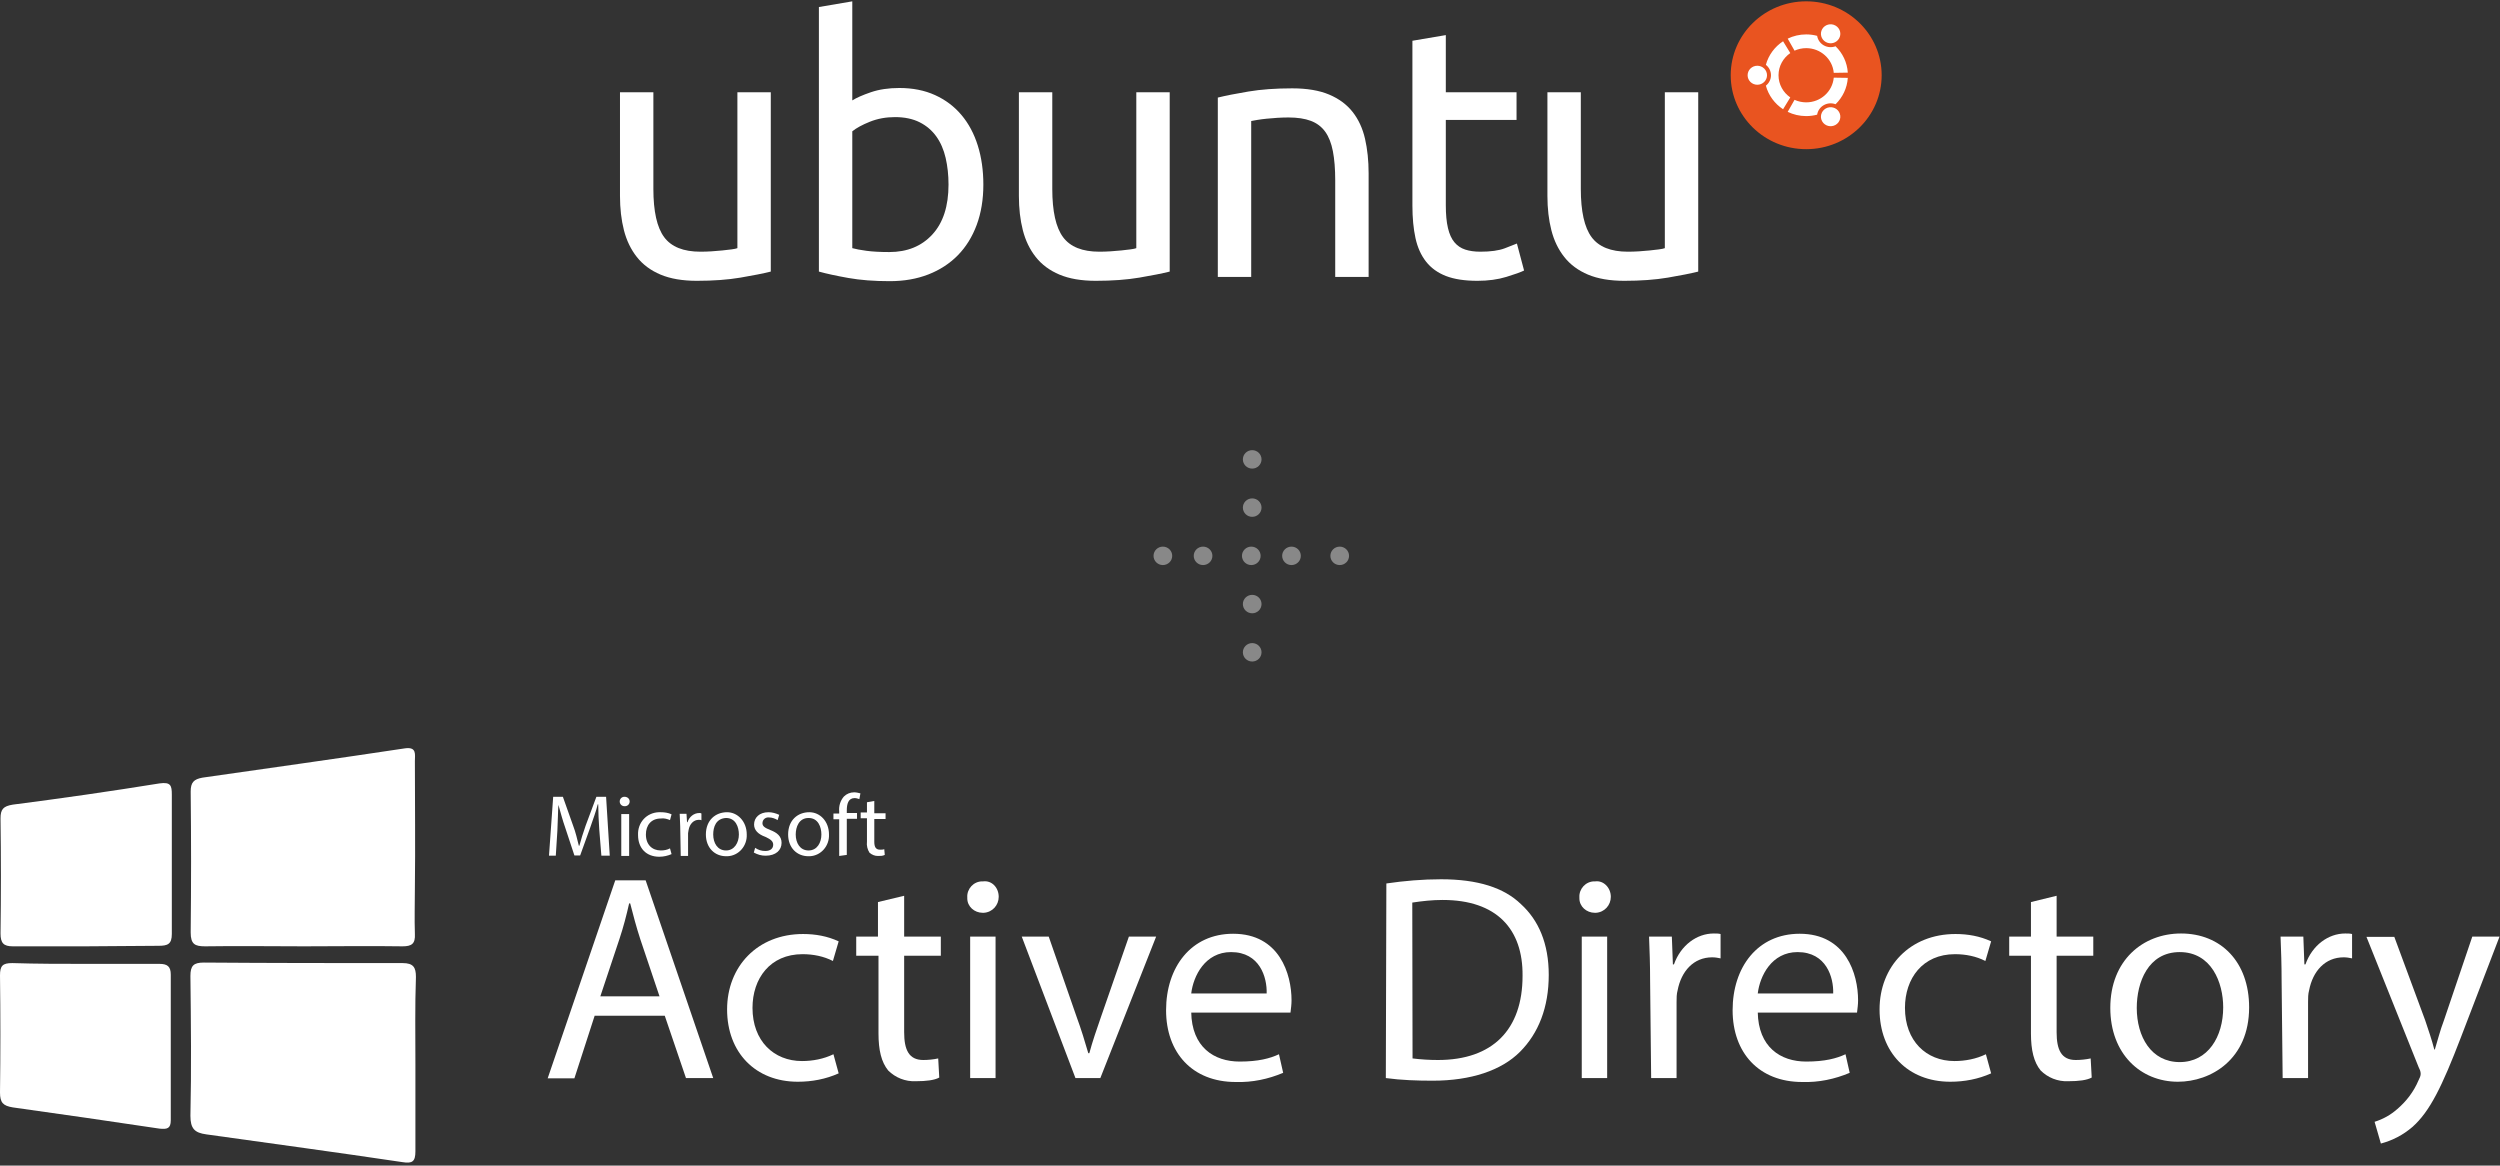 <?xml version="1.0" encoding="UTF-8"?>
<svg width="311px" height="145px" viewBox="0 0 311 145" version="1.1" xmlns="http://www.w3.org/2000/svg" xmlns:xlink="http://www.w3.org/1999/xlink">
    <rect x="0" y="0" width="311" height="145" fill="#333333" stroke="none"/>
    <!-- Generator: Sketch 55.1 (78136) - https://sketchapp.com -->
    <title>Group 2</title>
    <desc>Created with Sketch.</desc>
    <g id="final-version" stroke="none" stroke-width="1" fill="none" fill-rule="evenodd">
        <g id="FINAL---Takeover-large-screen-Copy-2" transform="translate(-840, -199)">
            <g id="Group-2" transform="translate(840, 199)">
                <g id="+" transform="translate(143, 56)" fill="#888888">
                    <path d="M12.661,14.294 C13.303,14.294 13.823,13.781 13.823,13.149 C13.823,12.513 13.303,12 12.661,12 C12.019,12 11.5,12.513 11.5,13.149 C11.5,13.781 12.019,14.294 12.661,14.294" id="Fill-8"></path>
                    <path d="M12.774,8.294 C13.416,8.294 13.935,7.781 13.935,7.147 C13.935,6.513 13.416,6 12.774,6 C12.132,6 11.613,6.513 11.613,7.147 C11.613,7.781 12.132,8.294 12.774,8.294" id="Fill-10"></path>
                    <path d="M12.774,2.294 C13.416,2.294 13.935,1.778 13.935,1.146 C13.935,0.513 13.416,0 12.774,0 C12.132,0 11.613,0.513 11.613,1.146 C11.613,1.778 12.132,2.294 12.774,2.294" id="Fill-12"></path>
                    <path d="M12.774,20.294 C13.416,20.294 13.935,19.778 13.935,19.146 C13.935,18.513 13.416,18 12.774,18 C12.132,18 11.613,18.513 11.613,19.146 C11.613,19.778 12.132,20.294 12.774,20.294" id="Fill-14"></path>
                    <path d="M12.774,26.294 C13.416,26.294 13.935,25.781 13.935,25.147 C13.935,24.513 13.416,24 12.774,24 C12.132,24 11.613,24.513 11.613,25.147 C11.613,25.781 12.132,26.294 12.774,26.294" id="Fill-16"></path>
                    <path d="M6.661,14.294 C7.303,14.294 7.823,13.781 7.823,13.149 C7.823,12.513 7.303,12 6.661,12 C6.019,12 5.5,12.513 5.5,13.149 C5.5,13.781 6.019,14.294 6.661,14.294" id="Fill-18"></path>
                    <path d="M1.661,14.294 C2.303,14.294 2.823,13.781 2.823,13.149 C2.823,12.513 2.303,12 1.661,12 C1.019,12 0.5,12.513 0.5,13.149 C0.5,13.781 1.019,14.294 1.661,14.294" id="Fill-20"></path>
                    <path d="M17.661,14.294 C18.303,14.294 18.823,13.781 18.823,13.149 C18.823,12.513 18.303,12 17.661,12 C17.019,12 16.5,12.513 16.5,13.149 C16.5,13.781 17.019,14.294 17.661,14.294" id="Fill-22"></path>
                    <path d="M23.661,14.294 C24.303,14.294 24.823,13.781 24.823,13.149 C24.823,12.513 24.303,12 23.661,12 C23.019,12 22.5,12.513 22.5,13.149 C22.5,13.781 23.019,14.294 23.661,14.294" id="Fill-24"></path>
                </g>
                <g id="ubuntu_white-orange_hex" transform="translate(77, 0)" fill-rule="nonzero">
                    <g id="Group" fill="#FFFFFF">
                        <path d="M18.886,33.785 C17.933,34.021 16.675,34.271 15.112,34.536 C13.549,34.801 11.74,34.933 9.685,34.933 C7.898,34.933 6.394,34.675 5.173,34.161 C3.952,33.646 2.97,32.917 2.226,31.974 C1.481,31.031 0.945,29.919 0.617,28.638 C0.29,27.357 0.126,25.937 0.126,24.375 L0.126,11.476 L4.28,11.476 L4.28,23.492 C4.28,26.29 4.727,28.293 5.62,29.5 C6.513,30.707 8.017,31.311 10.131,31.311 C10.578,31.311 11.039,31.296 11.516,31.266 C11.992,31.238 12.439,31.201 12.856,31.156 C13.273,31.112 13.652,31.068 13.995,31.024 C14.337,30.98 14.583,30.928 14.732,30.87 L14.732,11.476 L18.886,11.476 L18.886,33.785 L18.886,33.785 Z" id="Path"></path>
                        <path d="M29.025,12.492 C29.531,12.169 30.298,11.83 31.326,11.477 C32.353,11.123 33.537,10.946 34.877,10.946 C36.544,10.946 38.026,11.241 39.321,11.83 C40.616,12.419 41.711,13.243 42.604,14.304 C43.498,15.364 44.175,16.631 44.636,18.103 C45.098,19.576 45.329,21.195 45.329,22.962 C45.329,24.817 45.053,26.489 44.503,27.976 C43.951,29.463 43.169,30.722 42.157,31.753 C41.145,32.784 39.924,33.58 38.494,34.138 C37.065,34.697 35.457,34.977 33.67,34.977 C31.734,34.977 30.023,34.845 28.534,34.58 C27.044,34.315 25.824,34.05 24.871,33.785 L24.871,0.874 L29.025,0.167 L29.025,12.492 L29.025,12.492 Z M29.025,30.869 C29.442,30.987 30.03,31.098 30.79,31.201 C31.549,31.304 32.494,31.355 33.626,31.355 C35.859,31.355 37.646,30.626 38.986,29.169 C40.326,27.711 40.996,25.642 40.996,22.962 C40.996,21.785 40.877,20.68 40.639,19.649 C40.4,18.618 40.014,17.727 39.478,16.976 C38.941,16.225 38.249,15.636 37.401,15.209 C36.552,14.782 35.531,14.568 34.341,14.568 C33.209,14.568 32.167,14.76 31.214,15.143 C30.261,15.526 29.531,15.923 29.025,16.335 L29.025,30.869 L29.025,30.869 Z" id="Shape"></path>
                        <path d="M68.511,33.785 C67.557,34.021 66.299,34.271 64.736,34.536 C63.173,34.801 61.364,34.933 59.309,34.933 C57.522,34.933 56.018,34.675 54.797,34.161 C53.576,33.646 52.593,32.917 51.85,31.974 C51.105,31.031 50.569,29.919 50.241,28.638 C49.914,27.357 49.75,25.937 49.75,24.375 L49.75,11.476 L53.904,11.476 L53.904,23.492 C53.904,26.29 54.351,28.293 55.244,29.5 C56.138,30.707 57.641,31.311 59.756,31.311 C60.202,31.311 60.664,31.296 61.14,31.266 C61.616,31.238 62.063,31.201 62.48,31.156 C62.897,31.112 63.277,31.068 63.619,31.024 C63.961,30.98 64.207,30.928 64.357,30.87 L64.357,11.476 L68.511,11.476 L68.511,33.785 L68.511,33.785 Z" id="Path"></path>
                        <path d="M74.495,12.139 C75.448,11.904 76.713,11.653 78.292,11.388 C79.87,11.123 81.687,10.99 83.741,10.99 C85.588,10.99 87.121,11.249 88.342,11.763 C89.563,12.279 90.538,13 91.268,13.928 C91.997,14.856 92.511,15.968 92.809,17.263 C93.106,18.56 93.256,19.988 93.256,21.549 L93.256,34.447 L89.101,34.447 L89.101,22.432 C89.101,21.018 89.004,19.811 88.811,18.809 C88.617,17.809 88.298,16.998 87.851,16.38 C87.404,15.761 86.808,15.313 86.064,15.033 C85.319,14.753 84.396,14.613 83.295,14.613 C82.848,14.613 82.386,14.628 81.91,14.657 C81.434,14.687 80.979,14.724 80.548,14.768 C80.115,14.812 79.728,14.864 79.386,14.922 C79.044,14.982 78.798,15.026 78.649,15.055 L78.649,34.447 L74.496,34.447 L74.496,12.139 L74.495,12.139 Z" id="Path"></path>
                        <path d="M102.859,11.477 L111.658,11.477 L111.658,14.922 L102.859,14.922 L102.859,25.524 C102.859,26.673 102.947,27.622 103.127,28.373 C103.305,29.125 103.573,29.714 103.93,30.14 C104.288,30.568 104.734,30.87 105.27,31.046 C105.806,31.223 106.432,31.311 107.147,31.311 C108.427,31.311 109.44,31.172 110.184,30.892 C110.928,30.612 111.435,30.413 111.703,30.295 L112.596,33.653 C112.179,33.859 111.441,34.124 110.385,34.447 C109.328,34.771 108.129,34.933 106.789,34.933 C105.211,34.933 103.908,34.735 102.881,34.337 C101.853,33.939 101.027,33.343 100.402,32.549 C99.777,31.753 99.337,30.774 99.084,29.611 C98.831,28.447 98.704,27.1 98.704,25.568 L98.704,5.071 L102.859,4.365 L102.859,11.477 L102.859,11.477 Z" id="Path"></path>
                        <path d="M134.259,33.785 C133.306,34.021 132.048,34.271 130.485,34.536 C128.921,34.801 127.113,34.933 125.058,34.933 C123.271,34.933 121.767,34.675 120.546,34.161 C119.325,33.646 118.342,32.917 117.598,31.974 C116.853,31.031 116.317,29.919 115.99,28.638 C115.662,27.357 115.499,25.937 115.499,24.375 L115.499,11.476 L119.653,11.476 L119.653,23.492 C119.653,26.29 120.1,28.293 120.993,29.5 C121.886,30.707 123.39,31.311 125.504,31.311 C125.951,31.311 126.412,31.296 126.889,31.266 C127.365,31.238 127.811,31.201 128.229,31.156 C128.646,31.112 129.025,31.068 129.368,31.024 C129.71,30.98 129.956,30.928 130.105,30.87 L130.105,11.476 L134.259,11.476 L134.259,33.785 L134.259,33.785 Z" id="Path"></path>
                    </g>
                    <g id="Group" transform="translate(138.241, 0)">
                        <ellipse id="Oval" fill="#E95420" cx="9.449" cy="9.361" rx="9.389" ry="9.196"></ellipse>
                        <path d="M4.577,9.361 C4.577,10.014 4.036,10.543 3.369,10.543 C2.703,10.543 2.162,10.014 2.162,9.361 C2.162,8.708 2.703,8.178 3.369,8.178 C4.036,8.178 4.577,8.708 4.577,9.361 Z M11.445,15.11 C11.778,15.675 12.516,15.869 13.093,15.543 C13.671,15.216 13.869,14.493 13.535,13.928 C13.202,13.362 12.464,13.169 11.887,13.495 C11.309,13.821 11.111,14.545 11.445,15.11 Z M13.535,4.794 C13.869,4.229 13.671,3.505 13.093,3.179 C12.516,2.853 11.778,3.047 11.445,3.612 C11.111,4.177 11.309,4.901 11.887,5.227 C12.464,5.554 13.202,5.36 13.535,4.794 Z M9.45,5.989 C11.248,5.989 12.724,7.339 12.879,9.062 L14.626,9.035 C14.543,7.755 13.976,6.604 13.102,5.755 C12.64,5.93 12.103,5.906 11.64,5.644 C11.177,5.382 10.888,4.939 10.811,4.458 C10.377,4.343 9.92,4.281 9.45,4.281 C8.623,4.281 7.842,4.47 7.149,4.807 L7.999,6.302 C8.44,6.102 8.932,5.989 9.45,5.989 Z M6.007,9.361 C6.007,8.22 6.585,7.212 7.471,6.602 L6.574,5.133 C5.535,5.813 4.761,6.849 4.434,8.065 C4.82,8.37 5.068,8.837 5.068,9.361 C5.068,9.885 4.821,10.352 4.434,10.657 C4.761,11.872 5.535,12.909 6.574,13.589 L7.471,12.12 C6.585,11.51 6.007,10.502 6.007,9.361 Z M9.45,12.733 C8.932,12.733 8.44,12.62 7.999,12.42 L7.149,13.915 C7.842,14.252 8.623,14.441 9.449,14.441 C9.92,14.441 10.377,14.379 10.811,14.264 C10.888,13.783 11.177,13.339 11.64,13.078 C12.103,12.816 12.64,12.792 13.102,12.967 C13.976,12.118 14.542,10.966 14.626,9.686 L12.878,9.66 C12.724,11.382 11.248,12.733 9.45,12.733 Z" id="Shape" fill="#FFFFFF"></path>
                    </g>
                </g>
                <g id="active-directory-1" transform="translate(0, 93)" fill="#FFFFFF" fill-rule="nonzero">
                    <path d="M51.677,39.385 L51.677,50.235 C51.677,51.506 51.286,51.767 50.08,51.571 C42,50.366 33.821,49.258 25.676,48.117 C24.209,47.922 23.688,47.401 23.688,45.804 C23.818,40.037 23.753,34.237 23.688,28.405 C23.688,27.134 24.079,26.743 25.35,26.743 C33.691,26.808 41.902,26.808 50.08,26.808 C51.416,26.808 51.742,27.329 51.742,28.535 C51.612,32.184 51.677,35.768 51.677,39.385 Z" id="path6"></path>
                    <path d="M37.829,24.723 C33.724,24.723 29.618,24.658 25.513,24.723 C24.242,24.723 23.721,24.462 23.721,22.996 C23.786,17.098 23.786,11.298 23.721,5.466 C23.721,4.326 24.112,3.935 25.187,3.739 C33.593,2.534 42,1.361 50.406,0.09 C51.872,-0.106 51.612,0.872 51.612,1.686 C51.612,6.9 51.677,12.211 51.612,17.424 C51.612,19.346 51.547,21.269 51.612,23.191 C51.677,24.397 51.221,24.723 50.08,24.723 C46.04,24.658 41.934,24.723 37.829,24.723 Z" id="path8"></path>
                    <path d="M10.655,26.906 L19.843,26.906 C20.821,26.906 21.244,27.232 21.244,28.242 L21.244,46.358 C21.244,47.401 20.788,47.498 19.843,47.401 C13.75,46.488 7.657,45.608 1.597,44.761 C0.391,44.566 0,44.175 0,42.904 C0.065,38.082 0.065,33.259 0,28.339 C0,27.134 0.326,26.808 1.531,26.808 C4.627,26.906 7.592,26.906 10.655,26.906 L10.655,26.906 Z" id="path10"></path>
                    <path d="M10.655,24.723 L1.597,24.723 C0.456,24.723 0.065,24.332 0.065,23.126 C0.13,18.369 0.13,13.612 0.065,8.822 C0.065,7.682 0.391,7.291 1.597,7.095 C7.69,6.313 13.783,5.433 19.843,4.456 C21.244,4.26 21.375,4.717 21.375,5.857 L21.375,23.191 C21.375,24.462 20.853,24.658 19.713,24.658 C16.683,24.658 13.62,24.723 10.655,24.723 L10.655,24.723 Z" id="path12"></path>
                    <path d="M74.55,10.223 C74.485,9.246 74.42,7.975 74.42,7.063 L74.355,7.063 C74.159,7.91 73.768,8.92 73.442,9.897 L72.172,13.416 L71.455,13.416 L70.314,9.963 C69.989,9.05 69.728,8.04 69.467,7.128 C69.402,7.975 69.402,9.246 69.337,10.354 L69.141,13.449 L68.294,13.449 L68.816,6.118 L70.021,6.118 L71.292,9.702 C71.618,10.549 71.813,11.429 72.009,12.211 L72.074,12.211 C72.269,11.494 72.53,10.614 72.856,9.702 L74.192,6.118 L75.397,6.118 L75.854,13.449 L74.811,13.449 L74.55,10.223 L74.55,10.223 Z" id="path14"></path>
                    <path d="M78.33,6.704 C78.33,7.03 78.069,7.291 77.743,7.291 L77.678,7.291 C77.352,7.291 77.092,7.03 77.092,6.704 C77.092,6.378 77.352,6.118 77.678,6.118 C78.069,6.118 78.33,6.378 78.33,6.704 Z M77.287,13.482 L77.287,8.268 L78.265,8.268 L78.265,13.482 L77.287,13.482 Z" id="path16"></path>
                    <path d="M83.543,13.253 C83.087,13.449 82.566,13.579 82.012,13.579 C80.415,13.579 79.373,12.537 79.373,10.875 C79.307,9.343 80.415,8.105 81.947,8.04 L82.207,8.04 C82.663,8.04 83.12,8.105 83.543,8.301 L83.348,9.018 C83.022,8.887 82.631,8.757 82.207,8.822 C81.002,8.822 80.35,9.669 80.35,10.81 C80.35,12.08 81.132,12.797 82.207,12.797 C82.598,12.797 82.989,12.732 83.348,12.537 L83.543,13.253 L83.543,13.253 Z" id="path18"></path>
                    <path d="M84.618,9.832 C84.618,9.246 84.553,8.692 84.553,8.236 L85.4,8.236 L85.466,9.278 L85.531,9.278 C85.726,8.627 86.313,8.138 86.997,8.138 C87.062,8.138 87.192,8.138 87.258,8.203 L87.258,9.05 C87.192,8.985 87.062,8.985 86.932,8.985 C86.28,8.985 85.791,9.506 85.661,10.256 C85.661,10.386 85.596,10.516 85.596,10.647 L85.596,13.482 L84.684,13.482 L84.618,9.832 L84.618,9.832 Z" id="path20"></path>
                    <path d="M92.895,10.81 C92.96,12.211 91.917,13.449 90.516,13.514 L90.32,13.514 C88.919,13.514 87.812,12.471 87.812,10.81 C87.812,9.018 89.017,8.04 90.451,8.04 C91.754,8.04 92.895,9.181 92.895,10.81 Z M88.724,10.81 C88.724,11.852 89.245,12.797 90.32,12.797 C91.363,12.797 91.917,11.82 91.917,10.81 C91.917,9.897 91.526,8.757 90.32,8.757 C89.05,8.822 88.724,9.897 88.724,10.81 Z" id="path22"></path>
                    <path d="M93.937,12.471 C94.328,12.732 94.719,12.862 95.208,12.862 C95.86,12.862 96.185,12.537 96.185,12.08 C96.185,11.689 95.925,11.429 95.208,11.103 C94.296,10.777 93.807,10.256 93.807,9.572 C93.807,8.724 94.458,8.04 95.599,8.04 C96.055,8.04 96.511,8.17 96.935,8.366 L96.739,9.018 C96.413,8.822 96.022,8.692 95.697,8.692 C95.24,8.627 94.849,8.952 94.849,9.409 C94.849,9.8 95.175,9.995 95.827,10.256 C96.674,10.582 97.228,11.038 97.228,11.852 C97.228,12.765 96.511,13.449 95.24,13.449 C94.719,13.449 94.263,13.319 93.774,13.058 L93.937,12.471 L93.937,12.471 Z" id="path24"></path>
                    <path d="M103.126,10.81 C103.191,12.211 102.148,13.449 100.747,13.514 L100.552,13.514 C99.15,13.514 98.043,12.471 98.043,10.81 C98.043,9.018 99.248,8.04 100.682,8.04 C102.018,8.04 103.126,9.181 103.126,10.81 Z M98.988,10.81 C98.988,11.852 99.509,12.797 100.584,12.797 C101.659,12.797 102.181,11.82 102.181,10.81 C102.181,9.897 101.79,8.757 100.584,8.757 C99.379,8.757 98.988,9.897 98.988,10.81 Z" id="path26"></path>
                    <path d="M104.396,13.482 L104.396,8.92 L103.68,8.92 L103.68,8.203 L104.396,8.203 L104.396,7.942 C104.331,7.291 104.527,6.606 104.983,6.085 C105.309,5.759 105.765,5.564 106.254,5.564 C106.514,5.564 106.775,5.629 107.036,5.694 L106.905,6.411 C106.71,6.346 106.514,6.281 106.319,6.281 C105.537,6.281 105.341,6.997 105.341,7.812 L105.341,8.138 L106.612,8.138 L106.612,8.855 L105.341,8.855 L105.341,13.351 L104.396,13.482 L104.396,13.482 Z" id="path28"></path>
                    <path d="M108.762,6.639 L108.762,8.17 L110.164,8.17 L110.164,8.887 L108.762,8.887 L108.762,11.722 C108.762,12.374 108.958,12.7 109.479,12.7 C109.675,12.7 109.87,12.7 110.001,12.634 L110.066,13.351 C109.805,13.482 109.544,13.482 109.219,13.482 C108.828,13.482 108.502,13.351 108.176,13.091 C107.915,12.7 107.785,12.178 107.85,11.689 L107.85,8.79 L107.068,8.79 L107.068,8.073 L107.85,8.073 L107.85,6.802 L108.762,6.639 L108.762,6.639 Z" id="path30"></path>
                    <path d="M73.964,33.39 L71.455,41.145 L68.131,41.145 L76.538,16.512 L80.317,16.512 L88.724,41.112 L85.335,41.112 L82.696,33.357 L73.964,33.357 L73.964,33.39 Z M82.044,30.946 L79.666,23.876 C79.144,22.279 78.753,20.78 78.395,19.379 L78.265,19.379 C77.939,20.845 77.548,22.344 77.059,23.81 L74.681,30.946 L82.044,30.946 L82.044,30.946 Z" id="path32"></path>
                    <path d="M104.331,40.526 C102.735,41.242 101.008,41.568 99.248,41.568 C93.97,41.568 90.451,37.919 90.451,32.575 C90.451,27.232 94.23,23.191 99.9,23.191 C101.431,23.191 102.93,23.452 104.331,24.104 L103.614,26.547 C102.474,25.961 101.171,25.7 99.835,25.7 C95.794,25.7 93.611,28.73 93.611,32.38 C93.611,36.485 96.251,38.994 99.77,38.994 C101.105,38.994 102.474,38.733 103.68,38.147 L104.331,40.526 L104.331,40.526 Z" id="path34"></path>
                    <path d="M112.477,18.434 L112.477,23.517 L117.039,23.517 L117.039,25.896 L112.477,25.896 L112.477,35.41 C112.477,37.593 113.063,38.864 114.856,38.864 C115.442,38.864 116.126,38.799 116.713,38.668 L116.843,41.047 C116.257,41.373 115.247,41.503 113.943,41.503 C112.607,41.568 111.369,41.047 110.489,40.167 C109.642,39.124 109.284,37.658 109.284,35.54 L109.284,25.896 L106.514,25.896 L106.514,23.517 L109.219,23.517 L109.219,19.216 L112.477,18.434 Z" id="path36"></path>
                    <path d="M124.239,18.564 C124.239,19.607 123.457,20.487 122.382,20.552 L122.252,20.552 C121.209,20.552 120.33,19.77 120.33,18.76 L120.33,18.63 C120.264,17.587 121.111,16.642 122.187,16.642 L122.317,16.642 C123.392,16.512 124.239,17.424 124.239,18.564 C124.239,18.499 124.239,18.499 124.239,18.564 Z M120.688,41.177 L120.688,23.517 L123.848,23.517 L123.848,41.112 L120.688,41.112 L120.688,41.177 Z" id="path38"></path>
                    <path d="M130.463,23.517 L133.917,33.455 C134.503,35.052 134.959,36.55 135.383,38.017 L135.513,38.017 C135.904,36.55 136.426,35.052 136.979,33.455 L140.433,23.517 L143.822,23.517 L136.882,41.112 L133.786,41.112 L127.107,23.517 L130.463,23.517 Z" id="path40"></path>
                    <path d="M148.188,32.901 C148.253,37.267 151.023,39.059 154.216,39.059 C156.529,39.059 157.996,38.668 159.103,38.147 L159.625,40.46 C157.768,41.242 155.78,41.666 153.727,41.601 C148.318,41.601 145.06,37.951 145.06,32.673 C145.06,27.329 148.155,23.159 153.401,23.159 C159.169,23.159 160.667,28.176 160.667,31.435 C160.667,31.956 160.602,32.412 160.537,32.966 L148.188,32.966 L148.188,32.901 L148.188,32.901 Z M157.572,30.588 C157.637,28.6 156.725,25.44 153.141,25.44 C149.915,25.44 148.449,28.405 148.188,30.588 L157.572,30.588 Z" id="path42"></path>
                    <path d="M172.463,16.903 C174.711,16.577 176.959,16.381 179.272,16.381 C183.834,16.381 187.092,17.424 189.21,19.477 C191.393,21.464 192.664,24.364 192.664,28.274 C192.664,32.315 191.393,35.54 189.08,37.854 C186.767,40.167 182.987,41.438 178.23,41.438 C176.307,41.438 174.32,41.373 172.397,41.112 L172.463,16.903 L172.463,16.903 Z M175.721,38.668 C176.763,38.799 177.839,38.864 178.881,38.864 C185.691,38.864 189.406,35.084 189.406,28.405 C189.471,22.572 186.18,18.955 179.468,18.955 C178.197,18.955 176.959,19.086 175.688,19.281 L175.721,38.668 Z" id="path44"></path>
                    <path d="M200.386,18.564 C200.386,19.607 199.604,20.487 198.529,20.552 L198.399,20.552 C197.356,20.552 196.476,19.77 196.476,18.76 L196.476,18.63 C196.411,17.587 197.258,16.642 198.334,16.642 L198.464,16.642 C199.474,16.512 200.386,17.424 200.386,18.564 C200.386,18.499 200.386,18.499 200.386,18.564 Z M196.77,41.177 L196.77,23.517 L199.93,23.517 L199.93,41.112 L196.77,41.112 L196.77,41.177 Z" id="path46"></path>
                    <path d="M205.274,29.024 C205.274,26.971 205.209,25.179 205.143,23.517 L207.978,23.517 L208.108,26.971 L208.239,26.971 C209.086,24.592 211.074,23.126 213.191,23.126 C213.517,23.126 213.778,23.126 214.039,23.191 L214.039,26.222 C213.713,26.156 213.387,26.091 212.996,26.091 C210.683,26.091 209.151,27.818 208.695,30.197 C208.565,30.653 208.565,31.174 208.565,31.663 L208.565,41.112 L205.404,41.112 L205.274,29.024 Z" id="path48"></path>
                    <path d="M218.665,32.901 C218.731,37.267 221.5,39.059 224.693,39.059 C227.007,39.059 228.473,38.668 229.581,38.147 L230.102,40.46 C228.245,41.242 226.257,41.666 224.205,41.601 C218.796,41.601 215.537,37.951 215.537,32.673 C215.537,27.329 218.633,23.159 223.879,23.159 C229.646,23.159 231.145,28.176 231.145,31.435 C231.145,31.956 231.08,32.412 231.014,32.966 L218.665,32.966 L218.665,32.901 L218.665,32.901 Z M228.049,30.588 C228.114,28.6 227.202,25.44 223.618,25.44 C220.392,25.44 218.926,28.405 218.665,30.588 L228.049,30.588 L228.049,30.588 Z" id="path50"></path>
                    <path d="M247.697,40.526 C246.1,41.242 244.373,41.568 242.614,41.568 C237.336,41.568 233.817,37.919 233.817,32.575 C233.817,27.232 237.596,23.191 243.266,23.191 C244.797,23.191 246.296,23.452 247.697,24.104 L246.98,26.547 C245.84,25.961 244.536,25.7 243.2,25.7 C239.16,25.7 236.977,28.73 236.977,32.38 C236.977,36.485 239.616,38.994 243.135,38.994 C244.471,38.994 245.84,38.733 247.045,38.147 L247.697,40.526 L247.697,40.526 Z" id="path52"></path>
                    <path d="M255.843,18.434 L255.843,23.517 L260.404,23.517 L260.404,25.896 L255.843,25.896 L255.843,35.41 C255.843,37.593 256.429,38.864 258.221,38.864 C258.808,38.864 259.492,38.799 260.079,38.668 L260.209,41.047 C259.622,41.373 258.612,41.503 257.309,41.503 C255.973,41.568 254.735,41.047 253.855,40.167 C253.008,39.124 252.65,37.658 252.65,35.54 L252.65,25.896 L249.945,25.896 L249.945,23.517 L252.65,23.517 L252.65,19.216 L255.843,18.434 L255.843,18.434 Z" id="path54"></path>
                    <path d="M279.791,32.315 C279.791,38.799 275.034,41.568 270.929,41.568 C266.302,41.568 262.522,38.114 262.522,32.38 C262.522,26.482 266.563,23.126 271.32,23.126 C276.272,23.126 279.791,26.645 279.791,32.315 Z M265.813,32.38 C265.813,35.964 267.605,39.124 271.157,39.124 C274.676,39.124 276.566,35.964 276.566,32.315 C276.566,29.219 275.099,25.44 271.157,25.44 C267.214,25.44 265.813,29.219 265.813,32.38 Z" id="path56"></path>
                    <path d="M283.832,29.024 C283.832,26.971 283.766,25.179 283.701,23.517 L286.536,23.517 L286.666,26.971 L286.797,26.971 C287.644,24.592 289.631,23.126 291.749,23.126 C292.075,23.126 292.336,23.126 292.597,23.191 L292.597,26.222 C292.271,26.156 291.945,26.091 291.554,26.091 C289.24,26.091 287.709,27.818 287.253,30.197 C287.123,30.653 287.123,31.174 287.123,31.663 L287.123,41.112 L283.962,41.112 L283.832,29.024 Z" id="path58"></path>
                    <path d="M297.842,23.517 L301.687,33.911 C302.078,35.052 302.534,36.42 302.828,37.56 L302.893,37.56 C303.219,36.518 303.544,35.182 304.033,33.911 L307.552,23.517 L310.941,23.517 L306.119,36.094 C303.805,42.122 302.274,45.283 300.091,47.205 C298.95,48.183 297.647,48.867 296.181,49.258 L295.399,46.553 C296.441,46.228 297.386,45.706 298.233,44.957 C299.374,43.979 300.286,42.774 300.873,41.373 C301.003,41.112 301.133,40.851 301.133,40.591 C301.133,40.265 301.003,40.004 300.873,39.744 L294.389,23.55 L297.842,23.55 L297.842,23.517 Z" id="path60"></path>
                </g>
            </g>
        </g>
    </g>
</svg>